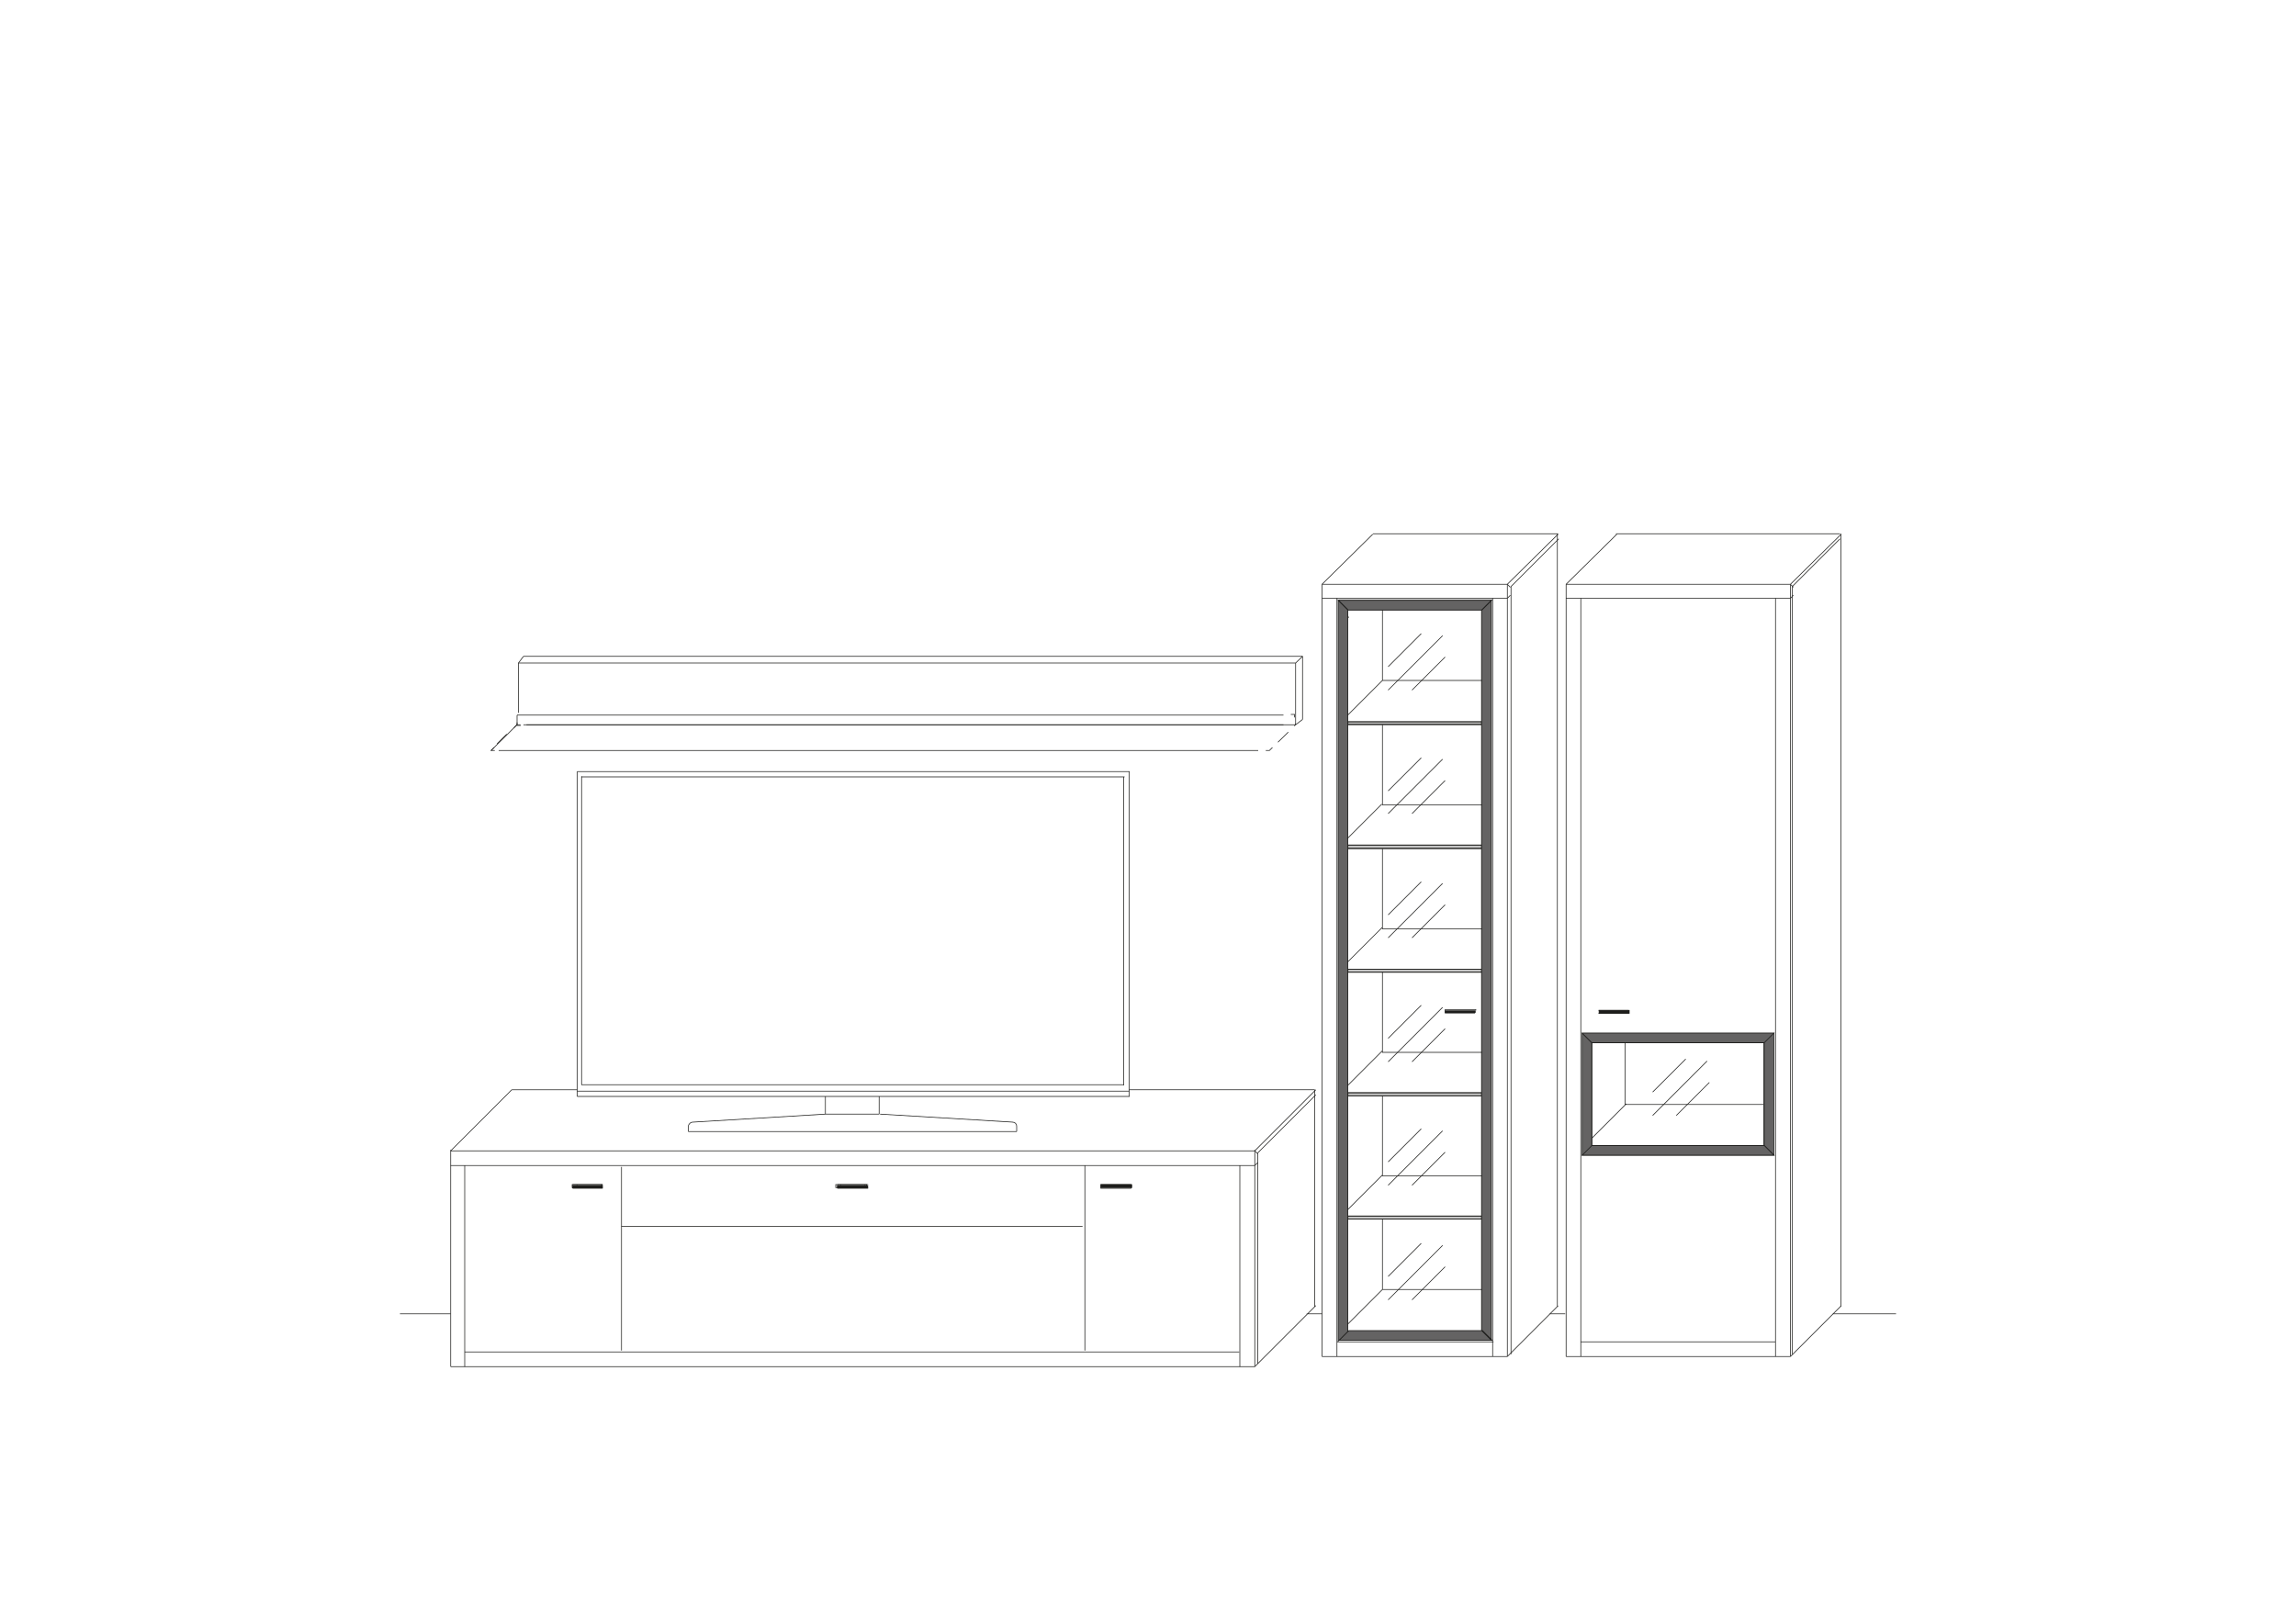 <?xml version="1.0" encoding="UTF-8"?>
<svg xmlns="http://www.w3.org/2000/svg" id="Ebene_1" data-name="Ebene 1" version="1.1" viewBox="0 0 1000 700">
  <defs>
    <style>
      .cls-1 {
        fill: #646363;
      }

      .cls-1, .cls-2, .cls-3 {
        stroke-width: 0px;
      }

      .cls-4 {
        fill: none;
        stroke: #1d1d1b;
        stroke-miterlimit: 10;
        stroke-width: .3px;
      }

      .cls-2 {
        fill: #1d1d1b;
      }

      .cls-3 {
        fill: #c6c6c6;
      }
    </style>
  </defs>
  <path class="cls-4" d="M310.3,501.3h-80M534,501.3h-186.2M546.5,595.3H196.3M196.3,595.3v-94.4M546.5,501.3H196.3M546.5,595.3v-94.4"></path>
  <path class="cls-4" d="M772.6,450.1l-4.2,4.2M689.1,503.2l4.2-4.2M689.1,450.1l4.2,4.2M693.3,454.2h74.9M772.6,503.2l-4.2-4.2M767.8,499h-74.9M689.1,503.2h83.5M689.1,450.1h83.5M682.1,260.6h97.6M688.5,584.5h84.8M773.3,590.9v-330.3M688.5,590.9v-330.3M682.1,590.9h97.6M779.8,590.9V254.5M682.1,254.5h97.6M682.1,590.9V254.5M693.3,454.2h74.9M767.8,499h-74.9M547.8,502.2l25.3-25.3M547.8,506.4v87.7M546.5,501.3l1.3,1.3M547.8,506.4v-4.2M546.5,507.7l1.3-1.3M547.8,502.2l25.3-25.3M547.8,506.4v87.7M546.5,501.3l1.3,1.3M547.8,506.4v-4.2M546.5,507.7l1.3-1.3M174.2,572.3h22.1M569.1,572.3h6.7M572.6,474.7v94.4M222.9,474.7h28.5M546.5,595.3l26.6-26.6M546.5,501.3l26.6-26.6M196.3,501.3l26.6-26.6"></path>
  <path class="cls-1" d="M689.1,503.2l4.2-4.2h75.2l4.2,4.2h-83.6ZM772.6,503.2l-4.2-4.2v-44.8l4.2-4.2v53.1h0ZM693.3,499l-4.2,4.2v-53.1l4.2,4.2v44.8h0ZM693.3,454.2l-4.2-4.2h83.5l-4.2,4.2h-75.2.1Z"></path>
  <path class="cls-4" d="M689.1,503.2l4.2-4.2h75.2l4.2,4.2h-83.6ZM772.6,503.2l-4.2-4.2v-44.8l4.2-4.2v53.1h0ZM693.3,499l-4.2,4.2v-53.1l4.2,4.2v44.8h0ZM693.3,454.2l-4.2-4.2h83.5l-4.2,4.2h-75.2.1Z"></path>
  <path class="cls-4" d="M698.1,440.8c0-.3-.6-.3,0,0h-.6.6c-.6.3,0,.3,0,0ZM708.6,440.8c0-.3-.3-.3,0,0h-.6.6c-.3.3,0,.3,0,0ZM709.3,441.4h-13.1M696.5,441.4v-1.3M709.3,441.4v-1.3M709.3,440.1h-13.1"></path>
  <rect class="cls-2" x="696.5" y="440.1" width="13.1" height="1.3"></rect>
  <path class="cls-4" d="M707.8,440.8h1-1ZM697.1,440.8h1-1ZM696.5,440.1h13.1v1.3h-13.1v-1.3Z"></path>
  <path class="cls-4" d="M689.1,261.3"></path>
  <path class="cls-4" d="M779.8,590.9l22.1-22.1M779.8,254.5l22.1-21.8M682.1,254.5l22.1-21.8"></path>
  <path class="cls-4" d="M801.8,232.5v336.6M703.8,232.5h97.6"></path>
  <path class="cls-4" d="M707.8,454.2v26.9h60.2M693.3,495.8l15-15"></path>
  <rect class="cls-4" x="693.3" y="454.2" width="74.9" height="44.8"></rect>
  <path class="cls-4" d="M730.1,485.9l14.4-14.4M719.8,475.7l14.4-14.4M719.8,485.9l23.7-23.7"></path>
  <path class="cls-4" d="M583.3,583.8h66.9M583.3,261.3h66.9M583.3,583.8v-322.5M649.5,261.3v322.6M575.8,260.6h80.6M582.3,584.5h68.2M650.1,590.9v-330.3M582.3,590.9v-330.3M575.8,590.9h80.6M656.5,590.9V254.5M575.8,254.5h80.6M575.8,590.9V254.5M780.6,255.5l20.8-20.8M780.6,259.7v330.2M779.8,254.5l1.3,1.3M780.6,259.7v-4.2M779.8,260.6l1.3-1.3M780.6,255.5l20.8-20.8M780.6,259.7v87.7M779.8,254.5l1.3,1.3M780.6,259.7v-4.2M779.8,260.6l1.3-1.3"></path>
  <path class="cls-3" d="M645.3,529.7h-58.2v1.3h58.2v-1.3ZM645.3,476h-58.2v1.3h58.2v-1.3ZM645.3,314.4h-58.2v1h58.2v-1ZM645.3,422.2h-58.2v1.3h58.2v-1.3ZM645.3,368.1h-58.2v1.3h58.2v-1.3Z"></path>
  <path class="cls-4" d="M645.3,529.7h-58.2v1.3h58.2v-1.3ZM645.3,476h-58.2v1.3h58.2v-1.3ZM645.3,314.4h-58.2v1h58.2v-1ZM645.3,422.2h-58.2v1.3h58.2v-1.3ZM645.3,368.1h-58.2v1.3h58.2v-1.3Z"></path>
  <path class="cls-4" d="M649.5,261.3l-4.2,4.2M583.3,583.8l4.2-4.2M583.3,264.8l4.2,4.2M587,265.7h58.2M587,580v-314.3M649.5,583.8l-4.2-4.2M645.3,580h-58.2M645.3,265.7v313.9"></path>
  <path class="cls-1" d="M583.3,583.8l4.2-4.2h58.2l4.2,4.2h-66.6ZM649.5,583.8l-4.2-4.2v-313.9l4.2-4.2v322.2h0ZM587,580l-4.2,4.2v-322.9l4.2,4.2v314.6h0ZM587,265.7l-4.2-4.2h66.9l-4.2,4.2h-58.6,0Z"></path>
  <path class="cls-4" d="M583.3,583.8l4.2-4.2h58.2l4.2,4.2h-66.6ZM649.5,583.8l-4.2-4.2v-313.9l4.2-4.2v322.2h0ZM587,580l-4.2,4.2v-322.9l4.2,4.2v314.6h0ZM587,265.7l-4.2-4.2h66.9l-4.2,4.2h-58.6,0Z"></path>
  <path class="cls-4" d="M587,315.7h58.2M587,314.4h58.2M587,423.5h58.2M587,422.2h58.2M587,369.7h58.2M587,368.1h58.2"></path>
  <path class="cls-2" d="M631,440.8h-1,1ZM641.8,440.8h-1,1ZM629.3,441.4h13.1v-1.3h-13.1v1.3Z"></path>
  <path class="cls-4" d="M631,440.8h-1,1ZM641.8,440.8h-1,1ZM642.8,439.8h-13.4v1.3h13.1l.3-1.3h0Z"></path>
  <path class="cls-4" d="M587,531h58.2M587,529.7h58.2M587,477.3h58.2M587,476h58.2"></path>
  <path class="cls-4" d="M656.5,590.9l22.1-22.1M656.5,254.5l22.1-21.8M575.8,254.5l22.1-21.8"></path>
  <path class="cls-4" d="M678.3,232.5v336.6M598,232.5h80.6"></path>
  <path class="cls-4" d="M615,566.2l14.4-14.4M604.6,556l14.4-14.4M604.6,566.2l23.7-23.7"></path>
  <path class="cls-4" d="M602.1,531v30.7h43.5M587,576.8l15-15"></path>
  <path class="cls-4" d="M615,516.3l14.4-14.4M604.6,506.1l14.4-14.4M604.6,516.3l23.7-23.7"></path>
  <path class="cls-4" d="M602.1,477.3v34.9h43.5M587,526.9l15-15"></path>
  <path class="cls-4" d="M615,462.5l14.4-14.4M604.6,452.3l14.4-14.4M604.6,462.5l23.7-23.7"></path>
  <path class="cls-4" d="M602.1,423.5v34.9h43.5M587,472.8l15-15"></path>
  <path class="cls-4" d="M615,408.5l14.4-14.4M604.6,398.5l14.4-14.4M604.6,408.5l23.7-23.7"></path>
  <path class="cls-4" d="M602.1,369.7v34.9h43.5M587,419l15-15"></path>
  <path class="cls-4" d="M615,354.4l14.4-14.4M604.6,344.5l14.4-14.4M604.6,354.4l23.7-23.7"></path>
  <path class="cls-4" d="M602.1,315.7v34.9h43.5M586.8,365.3l15-15"></path>
  <path class="cls-4" d="M615,300.6l14.4-14.4M604.6,290.4l14.4-14.4M604.6,300.6l23.7-23.7"></path>
  <path class="cls-4" d="M602.1,265.7v30.7h43.5M587,311.5l15-15"></path>
  <g>
    <path class="cls-4" d="M798.3,572.3h27.5M675,572.3h6.7M658.1,255.5l20.8-20.8M658.1,259.7v330.2M656.5,254.5l1.3,1.3M658.1,259.7v-4.2M656.5,260.6l1.3-1.3M658.1,255.5l20.8-20.8M658.1,259.7v87.7M656.5,254.5l1.3,1.3M658.1,259.7v-4.2M656.5,260.6l1.3-1.3"></path>
    <path class="cls-4" d="M261.9,516.6c0-.3-.3-.3,0,0h-.6c0,.3.3.3.6,0-.3.3,0,.3,0,0ZM251.4,516.6c0-.3-.3-.3,0,0h-.6c0,.3.3.3.6,0-.3.3,0,.3,0,0ZM249.4,517.6h13.1M262.3,517.6v-1.3M249.4,517.6v-1.3M249.4,516h13.1M270.7,508.3v80M472.5,588.3v-80.6M196.3,507.7h350.1M202.4,588.9h337.3M540,595.3v-87.7M202.4,595.3v-87.7"></path>
  </g>
  <path class="cls-2" d="M251.4,516.6h-1,1ZM261.9,516.6h-1,1ZM249.4,517.6h13.1v-1.3h-13.1v1.3Z"></path>
  <path class="cls-4" d="M251.4,516.6h-1,1ZM261.9,516.6h-1,1ZM262.3,516h-13.1v1.3h13.1v-1.3Z"></path>
  <path class="cls-4" d="M376.8,516.6c0-.3-.3-.3,0,0h-.6.6c0,.6,0,.3,0,0ZM366.3,516.6c0-.3-.3-.3,0,0h-.6.6c-.3.3,0,.3,0,0ZM364.7,517.6h13.4M377.4,517.6v-1.3M364.7,517.6v-1.3M364.7,516h13.4"></path>
  <path class="cls-2" d="M366.3,516.6h-1,1ZM376.8,516.6h-1,1ZM364.7,517.6h13.4v-1.3h-13.4v1.3Z"></path>
  <path class="cls-4" d="M366.3,516.6h-1,1ZM376.8,516.6h-1,1ZM377.4,516h-13.4v1.3h13.4v-1.3Z"></path>
  <path class="cls-4" d="M481.2,516.6q0-.2,0,0h-.6.6c0,.6,0,.3,0,0ZM492.3,516.6c0-.3-.3-.3,0,0h-.6.6c-.3.3,0,.3,0,0ZM492.7,517.6h-13.4M479.5,517.6v-1.3M492.7,517.6v-1.3M492.7,516h-13.4"></path>
  <rect class="cls-2" x="479.5" y="516" width="13.4" height="1.3"></rect>
  <path class="cls-4" d="M491.4,516.6h1-1ZM480.5,516.6h1-1ZM479.5,516h13.4v1.3h-13.4v-1.3Z"></path>
  <line class="cls-4" x1="270.7" y1="534.2" x2="471.5" y2="534.2"></line>
  <path class="cls-4" d="M299.8,492.9h143M442.8,490.7c0-1-.6-1.9-1.9-1.9M441.2,488.8l-57.9-3.5M442.8,492.9v-2.2M301.7,488.8c-1,0-1.9,1-1.9,1.9M301.7,488.8l57.9-3.5M359.5,485.3h23.4M359.5,477.6v7.7M299.8,492.9v-2.2M382.9,485.3v-7.7M359.5,477.6v7.7M371,477.6h-11.8M251.4,477.6h240.6M253.3,472.5v-134.4M489.4,472.5h-236.2M489.4,338.4v134.4M253.3,338.4h236.5M251.4,336.1v2.6M491.8,475.3h-240.3M491.8,336.1v141.4M251.4,336.1h240.6M251.4,477.6v-141.4"></path>
  <line class="cls-4" x1="491.8" y1="474.7" x2="572.6" y2="474.7"></line>
  <line class="cls-4" x1="220.7" y1="319.8" x2="216.5" y2="324"></line>
  <line class="cls-4" x1="559" y1="315.7" x2="228" y2="315.7"></line>
  <path class="cls-4" d="M226.7,315.7h-1.6l-1.3,1.3M551.3,326.9h1.6l1.3-1.3M215.2,325.6l-1.3,1.3h1.6"></path>
  <line class="cls-4" x1="559" y1="311.5" x2="225.2" y2="311.5"></line>
  <line class="cls-4" x1="229.3" y1="315.7" x2="564.3" y2="315.7"></line>
  <path class="cls-4" d="M225.2,314.7v1.3h1.6M563.8,312.5v-1.3h-1.6"></path>
  <line class="cls-4" x1="556.6" y1="323.3" x2="561.1" y2="318.9"></line>
  <line class="cls-4" x1="225.8" y1="310.5" x2="225.8" y2="288.8"></line>
  <line class="cls-4" x1="564.3" y1="315.7" x2="564.3" y2="288.8"></line>
  <line class="cls-4" x1="564.3" y1="288.8" x2="225.8" y2="288.8"></line>
  <line class="cls-4" x1="225.2" y1="311.5" x2="225.2" y2="315.7"></line>
  <line class="cls-4" x1="564.3" y1="315.7" x2="564.3" y2="315.7"></line>
  <line class="cls-4" x1="225.8" y1="288.8" x2="228" y2="285.9"></line>
  <line class="cls-4" x1="564.3" y1="288.8" x2="567.3" y2="285.9"></line>
  <line class="cls-4" x1="564.3" y1="315.7" x2="567.3" y2="313.4"></line>
  <line class="cls-4" x1="567.3" y1="313.4" x2="567.3" y2="285.9"></line>
  <line class="cls-4" x1="567.3" y1="285.9" x2="228" y2="285.9"></line>
  <line class="cls-4" x1="213.9" y1="326.9" x2="225.2" y2="315.7"></line>
  <line class="cls-4" x1="563.8" y1="316.3" x2="564.3" y2="315.3"></line>
  <line class="cls-4" x1="548" y1="326.9" x2="217.2" y2="326.9"></line>
</svg>
